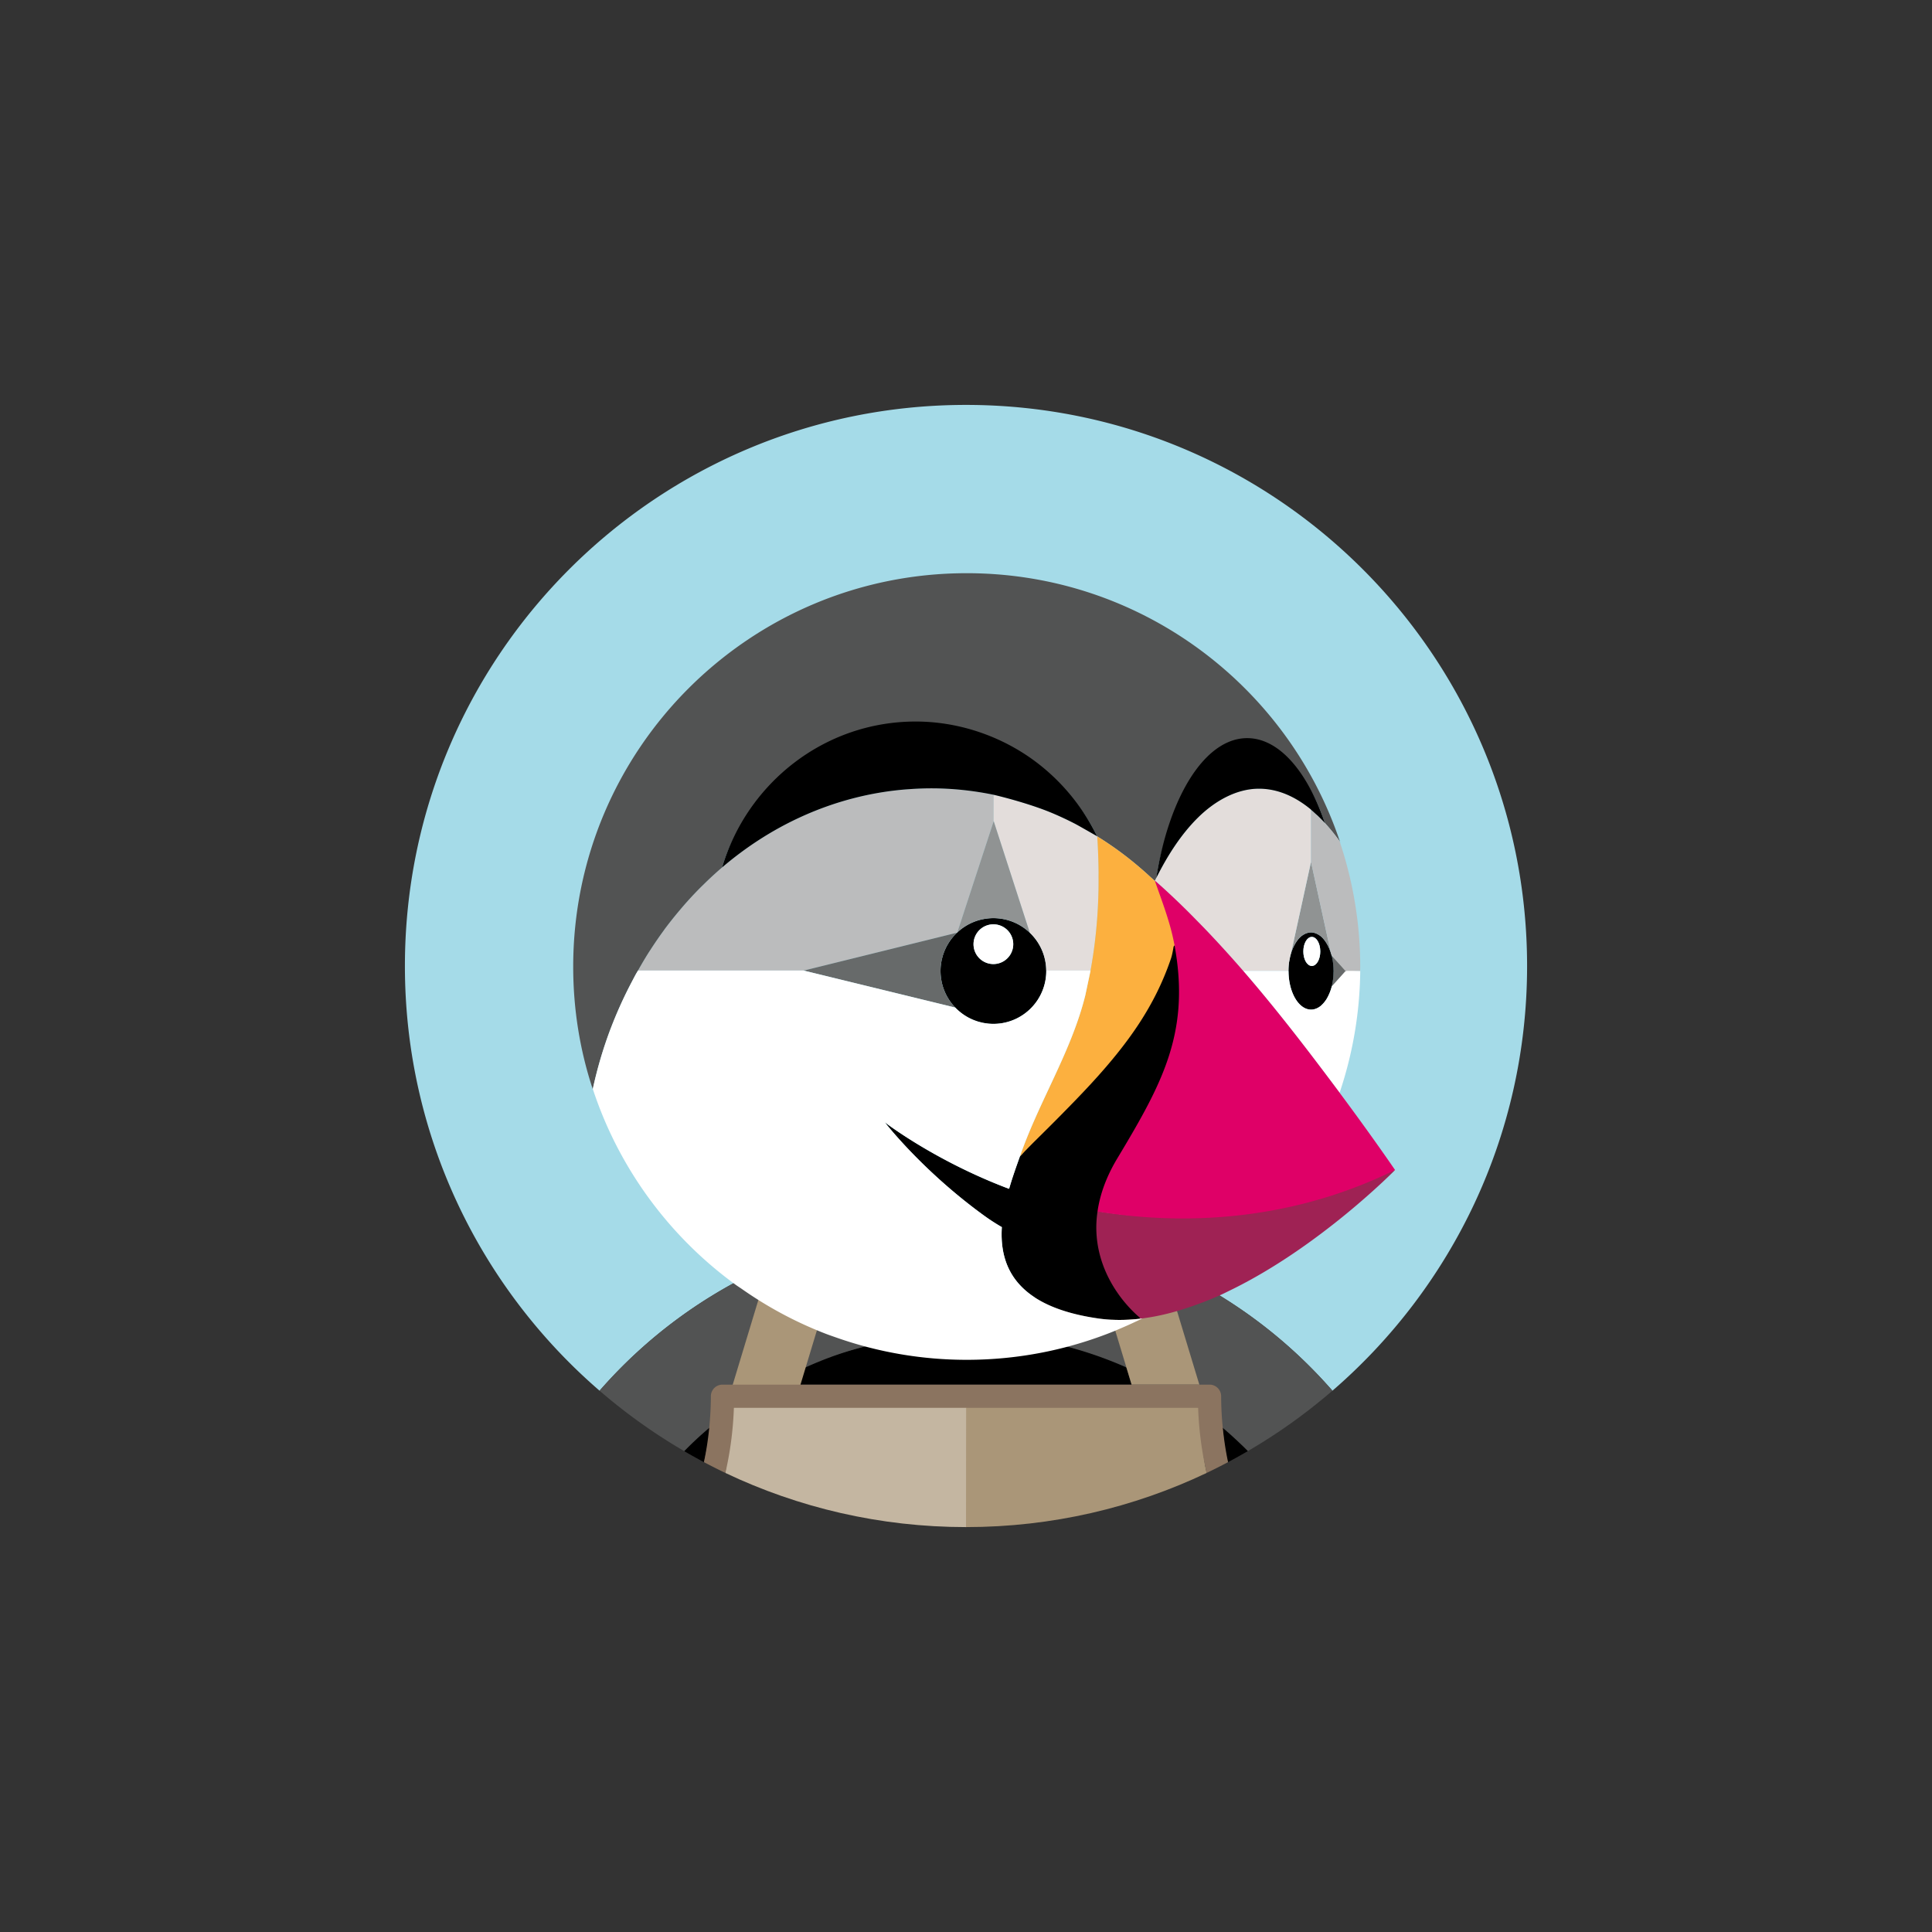 <svg viewBox="-42 -42 334 334" xmlns="http://www.w3.org/2000/svg" width="48" height="48" fill="none"><rect x="-42" y="-42" width="334" height="334" fill="#333333" stroke="none"/><g clip-path="url(#a)"><path fill="#A5DBE8" d="M90.882 176.846a85.828 85.828 0 0 1 4.703-1.918 86.146 86.146 0 0 1 5.418-1.855c2.274-.685 4.567-1.305 6.892-1.798a85.54 85.54 0 0 1 9.498-1.468 296.712 296.712 0 0 1-5.917 16.799c.088 1.082.145 2.165.17 3.25A68.897 68.897 0 0 1 125 188.547c4.57 0 9.033.456 13.354 1.309.025-1.085.082-2.168.17-3.25a295.93 295.93 0 0 1-5.917-16.799c3.194.31 6.365.803 9.498 1.468 2.324.493 4.617 1.113 6.891 1.798a85.838 85.838 0 0 1 5.419 1.855 85.51 85.51 0 0 1 4.704 1.919 84.178 84.178 0 0 1 29.229 21.576C208.945 180.636 222 154.351 222 125c0-53.571-43.429-97-97-97s-97 43.429-97 97c0 29.351 13.055 55.636 33.652 73.423a84.183 84.183 0 0 1 29.23-21.577"/><path fill="#525353" d="m159.118 176.847 6.021 20.706 1.708.08c1.109 0 1.889.292 1.889 1.401 0 1.843.095 3.914.272 5.722 1.5 1.274 3.327 2.711 4.713 4.107a97.197 97.197 0 0 0 14.625-10.44 84.174 84.174 0 0 0-29.228-21.576m-11.775-.207 7.071-1.712a86.056 86.056 0 0 0-5.419-1.855c-2.275-.685-4.568-1.305-6.891-1.798a85.52 85.52 0 0 0-9.499-1.468 296.712 296.712 0 0 0 5.917 16.799 55.986 55.986 0 0 0-.169 3.25c5.01.988 9.935 2.705 14.49 4.72l-5.5-17.936"/><path fill="#000" d="M76.277 208.863a96.133 96.133 0 0 0 3.42 1.908c.405-1.944 1.052-4.637 1.248-6.637-1.5 1.274-3.282 3.333-4.668 4.729Zm76.448-14.466a68.049 68.049 0 0 0-14.371-4.541 68.907 68.907 0 0 0-13.355-1.309c-4.571 0-9.033.456-13.354 1.309-5.009.987-10.236 2.485-14.788 4.499l-.485 3.017h57.256l-.903-2.975"/><path fill="#525353" d="M80.768 204.708c.177-1.808.306-3.42.306-5.264 0-1.107.76-1.818 1.868-1.818l1.818-.063 6.123-20.717a84.184 84.184 0 0 0-29.23 21.577 97.234 97.234 0 0 0 14.625 10.44 68.917 68.917 0 0 1 4.329-4.009"/><path fill="#000" d="M169.749 208.393c.393 1.971.482 2.363.553 2.378a96.763 96.763 0 0 0 3.42-1.908 70.417 70.417 0 0 0-4.374-4.054l.401 3.584"/><path fill="#AA9678" d="m152.725 194.397.903 2.975h11.711l-6.221-20.525a85.655 85.655 0 0 0-4.704-1.919l-7.07 1.712 5.381 17.757Z"/><path fill="#C4B6A1" d="M84.867 201.517c.062-.043.124-.086.184-.13h-.175l-.009.13Z"/><path fill="#AA9678" d="M165.126 201.387h-.177l.184.13c-.001-.043-.006-.087-.007-.13Z"/><path fill="#AA9678" d="m164.926 201.087-40.008.046.083 20.867c14.89 0 28.991-3.364 41.599-9.36-.823-3.616-.906-7.511-1.04-11.302-.06-.044-.634-.251-.634-.251"/><path fill="#C4B6A1" d="M124.937 201.219s-40.229-.051-40.29-.007c-.134 3.791-.916 8.289-1.245 11.428 12.608 5.996 26.709 9.36 41.599 9.36l.023-20.713-.087-.068Z"/><path fill="#AA9678" d="m155.005 185.746.021.063-.021-.063s-.983-.78-2.232-2.216c1.249 1.436 2.232 2.216 2.232 2.216Z"/><path fill="#fff" d="M184.645 97.983v.004-.004Zm3.903 27.927.001-.029-.001.029Z"/><path fill="#676A6A" d="M188.438 124.37c.003.026.011.049.014.075l.009.045v.006c.046.371.064.758.072 1.148.002.072.014.14.014.211l.001.026-.001.029c-.001.077-.014.149-.015.226-.005.376-.028.752-.07 1.126v.005l-.011.056c-.003.029-.012.056-.016.085-.051.386-.123.769-.217 1.148l-.002.005v.001l.014-.015.005-.018v.001l2.539-2.658-2.559-2.679.001.006c.095.373.168.766.222 1.171Z"/><path fill="#000" d="M188.436 127.408c.006-.05.019-.095.026-.146.045-.364.061-.743.07-1.126.001-.086.015-.168.015-.255 0-.081-.012-.157-.014-.237a11.003 11.003 0 0 0-.072-1.148c-.006-.044-.017-.083-.022-.126a10.373 10.373 0 0 0-.223-1.171c-.034-.131-.08-.247-.118-.372a7.515 7.515 0 0 0-.914-1.987 6.104 6.104 0 0 0-.466-.607 4.02 4.02 0 0 0-.501-.466c-.067-.05-.138-.086-.206-.13a2.844 2.844 0 0 0-.673-.325 2.342 2.342 0 0 0-.695-.12c-.238 0-.468.05-.695.12a2.825 2.825 0 0 0-.673.325c-.067.044-.138.079-.204.13a4.003 4.003 0 0 0-.814.855 6.59 6.59 0 0 0-.154.218 7.498 7.498 0 0 0-.914 1.987l-.028.091a10.18 10.18 0 0 0-.247 1.092c-.019.115-.046.226-.062.344-.061.422-.092.861-.099 1.311-.001.063-.011.122-.011.184h.015c0 3.695 1.749 6.69 3.905 6.69.371 0 .728-.097 1.068-.263.204-.1.397-.222.575-.363.073-.059.142-.131.212-.197.173-.161.336-.343.492-.545.107-.142.213-.284.312-.442.063-.101.12-.21.179-.317.109-.202.212-.412.305-.635.035-.08.07-.158.102-.241a8.92 8.92 0 0 0 .311-.98c.093-.366.163-.751.218-1.148Zm-3.652-2.417c-.809 0-1.464-1.124-1.464-2.509 0-1.385.655-2.509 1.464-2.509.808 0 1.463 1.124 1.463 2.509 0 1.385-.655 2.509-1.463 2.509Z"/><path fill="#fff" d="M184.784 119.973c-.808 0-1.464 1.124-1.464 2.509 0 1.385.656 2.509 1.464 2.509.809 0 1.464-1.124 1.464-2.509 0-1.385-.655-2.509-1.464-2.509"/><path fill="#909393" d="M181.192 122.827c.229-.759.543-1.43.914-1.987a5.68 5.68 0 0 1 .154-.218c.227-.324.501-.613.814-.855.066-.051.137-.086.204-.13.209-.138.435-.247.673-.325.226-.071.457-.12.695-.12.238 0 .469.049.695.12.238.078.464.188.673.325.068.044.139.08.205.13.175.134.342.291.502.466.168.192.323.395.465.607.372.557.685 1.227.914 1.987v.001l-3.454-15.821-3.455 15.82h.001"/><path fill="#000" d="M138.867 125.734a9.412 9.412 0 0 0-.06-.942l-.003-.013a8.869 8.869 0 0 0-.152-.901l-.006-.022a9.199 9.199 0 0 0-.237-.86l-.008-.019a8.657 8.657 0 0 0-.319-.824l-.008-.017a9.19 9.19 0 0 0-4.881-4.729l-.027-.009a9.06 9.06 0 0 0-1.635-.494l-.042-.006a9.138 9.138 0 0 0-1.753-.172c-.591 0-1.164.061-1.723.168l-.059.009a9.071 9.071 0 0 0-1.606.479l-.041.016a9.13 9.13 0 0 0-2.815 1.807l-.01.031-.034.008a9.25 9.25 0 0 0-1.659 2.117l-.016.028c-.137.24-.26.49-.374.745-.012.027-.027.053-.039.08-.103.236-.193.48-.276.725-.016.049-.037.094-.052.142-.073.23-.132.466-.188.701-.015.068-.037.134-.051.201a9.182 9.182 0 0 0-.113.712c-.009.073-.025.144-.033.217a9.087 9.087 0 0 0 .125 2.719c.001.011.002.024.005.036.114.571.283 1.121.499 1.648.003.008.004.015.008.022a9.227 9.227 0 0 0 3.984 4.497l.012.007c.245.138.499.262.758.377.021.009.041.021.063.03.24.105.488.195.737.279.042.015.083.033.126.046.23.074.468.133.706.188.064.015.126.036.192.05.231.047.469.08.708.111.072.008.143.025.217.033a9.13 9.13 0 0 0 8.527-3.98 9.114 9.114 0 0 0 1.561-5.11c0-.022-.003-.042-.003-.062l-.005-.069Zm-9.131-1.071a3.423 3.423 0 0 1-2.428-1.006 3.435 3.435 0 0 1 2.428-5.861 3.433 3.433 0 0 1 0 6.867Z"/><path fill="#fff" d="M129.734 117.796a3.433 3.433 0 1 0 0 6.867 3.433 3.433 0 0 0 0-6.867"/><path fill="#BBBCBD" d="m123.449 119.244.034-.008.01-.031 6.294-19.25V95.4a53.644 53.644 0 0 0-10.799-1.115 53.7 53.7 0 0 0-3.667.135l-.532.036c-6.317.48-12.539 2.127-18.3 4.756-4.94 2.256-9.53 5.228-13.657 8.751v.001l-.006.006a59.953 59.953 0 0 0-3.207 2.953c-.194.189-.39.377-.582.57-.977.984-1.921 2-2.832 3.045-.198.228-.393.461-.588.692a66.637 66.637 0 0 0-2.654 3.321c-.07.095-.137.196-.206.291a67.737 67.737 0 0 0-2.316 3.371c-.145.223-.294.444-.435.67a70.9 70.9 0 0 0-1.71 2.902H96.97l26.479-6.541Z"/><path fill="#E3DDDB" d="M147.654 117.078a94.333 94.333 0 0 0 .252-5.306c.015-.791.013-1.582.009-2.372 0-.228.005-.457.003-.685a122.41 122.41 0 0 0-.225-6.118l-.017-.012-.008-.014c-.758-.435-1.516-.869-2.276-1.3l-.053-.031-.593-.335-.011-.006-.411-.231-.081-.045c-.1-.055-.199-.11-.3-.163a56.242 56.242 0 0 0-4.03-1.894c-3.261-1.377-7.654-2.584-10.128-3.167v4.556l6.239 19.281.007.016a9.193 9.193 0 0 1 1.642 2.097v.001c.146.254.279.517.4.786l.007.017c.121.268.227.543.32.824l.008.019c.092.282.172.568.237.86l.006.022c.065.295.116.596.152.901l.002.013c.036.309.056.623.061.942l.024.051h7.639a83.3 83.3 0 0 0 1.104-8.473c.005-.078.015-.156.021-.234"/><path fill="#FCB03F" d="M157.647 110.261c-.006.008-.01.018-.014.027l.014-.027"/><path fill="#909393" d="M123.492 119.205a9.314 9.314 0 0 1 1.329-1.036c.47-.302.968-.561 1.486-.771.014-.006.029-.01.041-.016a9.095 9.095 0 0 1 1.606-.479l.059-.009a9.147 9.147 0 0 1 1.723-.168c.6 0 1.185.061 1.753.172l.042.006a9.023 9.023 0 0 1 1.662.504 9.187 9.187 0 0 1 2.839 1.844l-.006-.016-6.239-19.28-6.295 19.249"/><path fill="#676A6A" d="M121.275 129.315a8.947 8.947 0 0 1-.499-1.648c-.003-.012-.004-.025-.005-.036a9.054 9.054 0 0 1-.124-2.719c.007-.073.023-.144.032-.217.031-.24.065-.479.113-.712.014-.067.036-.133.051-.201.056-.235.115-.471.188-.701.016-.048.035-.093.052-.141.083-.246.173-.49.277-.726.011-.027.026-.053.038-.08.114-.255.238-.505.374-.745l.017-.028a9.246 9.246 0 0 1 1.658-2.117l-26.478 6.541h-.051l26.226 6.401a9.17 9.17 0 0 1-1.861-2.849c-.004-.007-.005-.014-.008-.022"/><path fill="#E3DDDB" d="M180.854 124.354c.016-.118.041-.229.062-.344.066-.376.145-.743.246-1.092.011-.039.016-.084.028-.122l3.455-15.821-.001-9.02c-2.823-2.332-5.845-3.606-8.993-3.606-3.977 0-7.685 2.196-10.458 4.908-3.034 2.968-5.378 6.703-7.274 10.472-.088.173-.177.34-.263.514a84.05 84.05 0 0 1 1.733 1.542 139.64 139.64 0 0 1 3.801 3.623c.58.573 1.15 1.158 1.722 1.74.606.618 1.213 1.234 1.81 1.861a180.187 180.187 0 0 1 3.23 3.485c.91 1.004 1.811 2.017 2.701 3.039l.002.002c.149.156.254.268.294.314h7.792c0-.063.013-.121.013-.184.008-.45.039-.889.1-1.311m-23.199-14.069-.009-.024-.013.026.034.033-.012-.035"/><path fill="#525353" d="m63.599 135.74.07-.174a73.397 73.397 0 0 1 3.613-7.936c.21-.401.417-.802.635-1.199.12-.219.257-.428.38-.646a70.123 70.123 0 0 1 1.708-2.902c.142-.227.29-.447.435-.67a67.737 67.737 0 0 1 2.316-3.371c.07-.096.136-.196.206-.291a67.125 67.125 0 0 1 2.654-3.322c.196-.23.39-.462.588-.691a64.572 64.572 0 0 1 2.832-3.045c.193-.193.389-.381.583-.57a59.991 59.991 0 0 1 3.206-2.953l.007-.007c4.358-14.599 18.431-23.57 34.209-23.57 6.351 0 12.666 1.83 18.079 5.141 5.551 3.396 9.337 6.714 12.275 12.513l.044.087c.075.148.158.288.231.437l.007.014.018.012a58.451 58.451 0 0 1 7.033 5.111 64.904 64.904 0 0 1 2.192 1.936c.236.216.479.423.713.643l.013-.026c.003-.007.005-.013.009-.019.08-.164.159-.332.24-.494 2.223-14.032 9.288-21.684 16.588-21.684 5.504 0 9.504 3.282 12.526 12.115l.031.094.007.011a32.87 32.87 0 0 1 2.491 3.068l-.001-.001.048.063-.001-.001.001.001c.043.128.08.26.122.388v-.001l-.114-.46c-9.082-26.889-34.514-46.248-64.469-46.248-37.572 0-68.03 30.458-68.03 68.03 0 7.407 1.184 14.538 3.381 21.174l.01-.039a72.93 72.93 0 0 1 3.114-10.518"/><path fill="#fff" d="m190.61 125.875-2.373 2.655v-.001l-.005.018c-.09.349-.201.675-.323.989-.032.083-.067.161-.102.241a7.116 7.116 0 0 1-.305.635c-.059.107-.116.216-.179.317a5.697 5.697 0 0 1-.313.442 4.372 4.372 0 0 1-.491.545c-.07.066-.138.138-.213.197-.177.141-.37.263-.574.363-.34.166-.697.263-1.068.263-2.156 0-3.905-2.995-3.905-6.69h-7.833l.004.006a248.537 248.537 0 0 1 4.346 5.162 323.03 323.03 0 0 1 4.057 5.061l.197.25a435.247 435.247 0 0 1 3.762 4.873l.362.472a667.445 667.445 0 0 1 3.934 5.232 67.942 67.942 0 0 0 3.568-21.056l-2.203-.084-.343.11"/><path fill="#000" d="m114.789 94.456.531-.036a54.016 54.016 0 0 1 3.667-.135c3.689 0 7.293.395 10.799 1.114h.001c2.474.583 6.866 1.79 10.127 3.167a56.265 56.265 0 0 1 4.031 1.894l.299.163.081.045c.122.068.256.142.412.231l.011.006.593.335.053.031c.838.475 1.766 1.008 2.12 1.211l.091.052.065.037c-.073-.148-.156-.289-.231-.436l-.044-.088c-2.938-5.8-7.463-10.773-13.014-14.17-5.413-3.31-11.728-5.14-18.079-5.14-15.778 0-29.112 10.627-33.47 25.226 4.126-3.523 8.716-6.495 13.657-8.75 5.76-2.63 11.982-4.277 18.3-4.757"/><path fill="#BBBCBD" d="m189.585 103.414-.001-.001.001.001-.049-.063.002.001a33.032 33.032 0 0 0-2.491-3.068l-.022-.027c-.38-.412-.772-.812-1.176-1.2-.149-.144-.303-.269-.454-.406-.25-.227-.497-.46-.75-.668v9.024l3.454 15.822v-.001c.038.123.084.238.117.365l2.393 2.682.024-.026h2.504c.003-.232.018-.461.018-.694v-.003a67.911 67.911 0 0 0-3.448-21.351v.001c-.042-.128-.079-.26-.122-.388"/><path fill="#000" d="M165.192 99.257c2.773-2.712 6.481-4.908 10.458-4.908 3.147 0 6.17 1.274 8.993 3.606l.001.028v.004-.004c.253.207.501.441.75.668.151.137.306.262.455.405.404.389.796.79 1.175 1.201l.022.027a.055.055 0 0 0-.007-.009v-.001l-.031-.095c-3.022-8.834-7.897-14.572-13.399-14.572-7.301 0-13.492 10.109-15.715 24.141l.023-.019c1.896-3.769 4.241-7.504 7.275-10.472m-9.866 86.244s-.982-.779-2.231-2.215a22.744 22.744 0 0 1-2.094-2.811c-.472-.747-.849-1.655-1.264-2.553-.481-1.04-.482-1.732-.758-2.7a18.685 18.685 0 0 1-.712-5.753c.021-.692.092-1.408.196-2.137.103-.724.244-1.442.422-2.151.55-2.2 1.501-4.543 2.985-7.017l.377-.847c.485-.808.593-.772 1.054-1.551 6.49-10.952 9.991-19.234 8.278-31.987a103.184 103.184 0 0 0-.639-3.907c-.15.941-.308 1.88-.474 2.818-.065.291-.241.607-.308.805-2.819 8.343-7.257 14.481-13.642 21.411-.889.961-1.789 1.913-2.699 2.853a346.531 346.531 0 0 1-4.93 4.994c-.691.688-1.396 1.385-2.113 2.096-.658.651-1.477 2.045-2.455 3.072-.603 1.689-1.289 3.594-1.869 5.598-.261-.099-.51-.188-.776-.291-12.404-4.798-20.709-11.208-20.709-11.208s6.39 8.32 17.155 16.13c.99.717 2.017 1.382 3.076 1.991-.444 7.03 2.657 13.778 16.655 15.791 2.366.34 4.79.324 7.231.049-.025-.073.136-.071.123-.111-.013-.041.131-.149.131-.149"/><path fill="#9F2254" d="M147.838 167.406c12.426 2.006 30.818 1.677 49.91-7.262.46-.216.967.351 1.427.125 0 0-13.049 13.328-28.632 20.863-.456.22-.905.454-1.365.663a59.278 59.278 0 0 1-4.575 1.841c-3.015 1.083-6.071 1.906-9.104 2.285-.14.018-.279.045-.419.06a34.79 34.79 0 0 1-.057-.172l-.02-.063s-.984-.78-2.232-2.216a22.116 22.116 0 0 1-1.62-2.089 21.72 21.72 0 0 1-1.82-3.19 19.952 19.952 0 0 1-1.081-2.908 18.734 18.734 0 0 1-.713-5.753 19.64 19.64 0 0 1 .196-2.137l.105-.047"/><path fill="#FCB03F" d="M138.934 153.259a346.465 346.465 0 0 0 4.93-4.994c.91-.941 1.81-1.892 2.7-2.853 6.384-6.93 11.071-13.416 13.891-21.759a7.69 7.69 0 0 0 .197-.752l.03-.136c.066-.311.131-.658.195-1.048.026-.269.869-.811.893-1.064-.707-3.633-2.337-7.452-4.115-10.368l.012.035-.034-.033c-.234-.22-.477-.427-.713-.643a64.904 64.904 0 0 0-2.192-1.936 58.56 58.56 0 0 0-7.033-5.111c.124 2.041.204 4.081.225 6.118.003.228-.003.457-.003.685.004.79.006 1.581-.009 2.372a97.173 97.173 0 0 1-.108 3.053 84.852 84.852 0 0 1-.144 2.253c-.007.078-.016.156-.021.234a83.584 83.584 0 0 1-1.104 8.473l-.897 4.243c-1.874 7.598-5.681 14.489-8.811 21.605-.829 1.887-1.617 3.795-2.307 5.739l-.196.549c.822-.867 1.656-1.723 2.501-2.567.718-.71 1.423-1.408 2.113-2.095"/><path fill="#525353" d="M97.87 194.122c4.554-2.014 8.768-3.279 13.777-4.266a55.988 55.988 0 0 0-.17-3.25 296.712 296.712 0 0 0 5.917-16.799 85.54 85.54 0 0 0-9.498 1.468c-2.324.493-4.618 1.113-6.892 1.798a86.184 86.184 0 0 0-5.418 1.855l7.071 1.712-5.69 17.859.903-.377"/><path fill="#DF0067" d="M185.29 141.201a412.736 412.736 0 0 0-3.762-4.873l-.197-.25a325.23 325.23 0 0 0-4.108-5.123 251.566 251.566 0 0 0-4.294-5.1c-.092-.107-.184-.215-.277-.321a201.557 201.557 0 0 0-5.931-6.524 167.533 167.533 0 0 0-1.811-1.862c-.571-.582-1.141-1.167-1.722-1.74a141.266 141.266 0 0 0-3.801-3.623 87.554 87.554 0 0 0-1.734-1.543l-.008.019c1.229 3.532 2.632 7.109 3.334 10.794.183.958.334 1.891.457 2.801 1.712 12.752-2.374 21.078-8.863 32.031-.475.8-.952 1.6-1.432 2.398-1.483 2.475-2.434 4.817-2.985 7.017a21.506 21.506 0 0 0-.422 2.151c12.726 2.054 31.863 2.437 51.442-7.184 0 0-3.84-5.643-9.617-13.401a677.157 677.157 0 0 0-4.269-5.667"/><path fill="#AA9678" d="m96.29 197.691 6.366-21.051-7.071-1.712a85.024 85.024 0 0 0-4.703 1.919l-6.304 20.844 7.038.11 4.674-.11"/><path fill="#fff" d="M100.766 188.584c.621.238 1.253.453 1.884.674a67.804 67.804 0 0 0 22.475 3.825 67.8 67.8 0 0 0 25.408-4.925c.415-.166.822-.35 1.233-.525a68.794 68.794 0 0 0 1.985-.88c.586-.272 1.173-.543 1.75-.832-.139.019-.279.045-.418.06-2.441.275-4.865.291-7.231-.049-13.998-2.013-17.099-8.761-16.655-15.791a34.944 34.944 0 0 1-3.076-1.991c-10.765-7.81-17.155-16.13-17.155-16.13s8.305 6.41 20.709 11.208c.266.103.515.192.777.291.579-2.004 1.265-3.909 1.868-5.598l.196-.549c.69-1.944 1.478-3.852 2.307-5.739 3.13-7.116 6.937-14.007 8.811-21.605l.897-4.243h-7.655l-.001.001.001.015-.004.002c0 .02.004.04.004.062a9.115 9.115 0 0 1-1.562 5.11 9.183 9.183 0 0 1-4.021 3.31 9.098 9.098 0 0 1-4.505.67c-.074-.008-.144-.024-.217-.033a9.984 9.984 0 0 1-.709-.111c-.065-.015-.127-.035-.191-.05a8.852 8.852 0 0 1-.707-.188c-.042-.014-.083-.031-.126-.046a8.913 8.913 0 0 1-.736-.279c-.022-.009-.043-.02-.064-.03a9.376 9.376 0 0 1-.758-.377l-.011-.007a9.23 9.23 0 0 1-2.123-1.648l-26.227-6.401H68.297c-.123.218-.26.428-.38.647-.218.396-.424.798-.635 1.198a73.49 73.49 0 0 0-3.613 7.936l-.07.174a72.93 72.93 0 0 0-3.115 10.518c4.506 13.744 13.273 25.554 24.734 33.877.333.242.685.457 1.023.694a68.188 68.188 0 0 0 6.02 3.773 67.317 67.317 0 0 0 8.505 3.982"/><path fill="#8B7460" d="M169.394 204.854a56.232 56.232 0 0 1-.285-5.475 2.004 2.004 0 0 0-2.007-2.007H82.9a2.009 2.009 0 0 0-2.007 2.007c0 1.843-.109 3.667-.285 5.475a55.551 55.551 0 0 1-.909 5.917 97.89 97.89 0 0 0 3.704 1.869 59.488 59.488 0 0 0 1.464-11.123c.002-.043.007-.087.008-.13h80.252l.008.13c.137 3.746.628 7.47 1.465 11.123a98.659 98.659 0 0 0 3.703-1.869 55.757 55.757 0 0 1-.909-5.917"/></g><defs><clipPath id="a"><path fill="#fff" d="M28 28h194v194H28z"/></clipPath></defs></svg>
